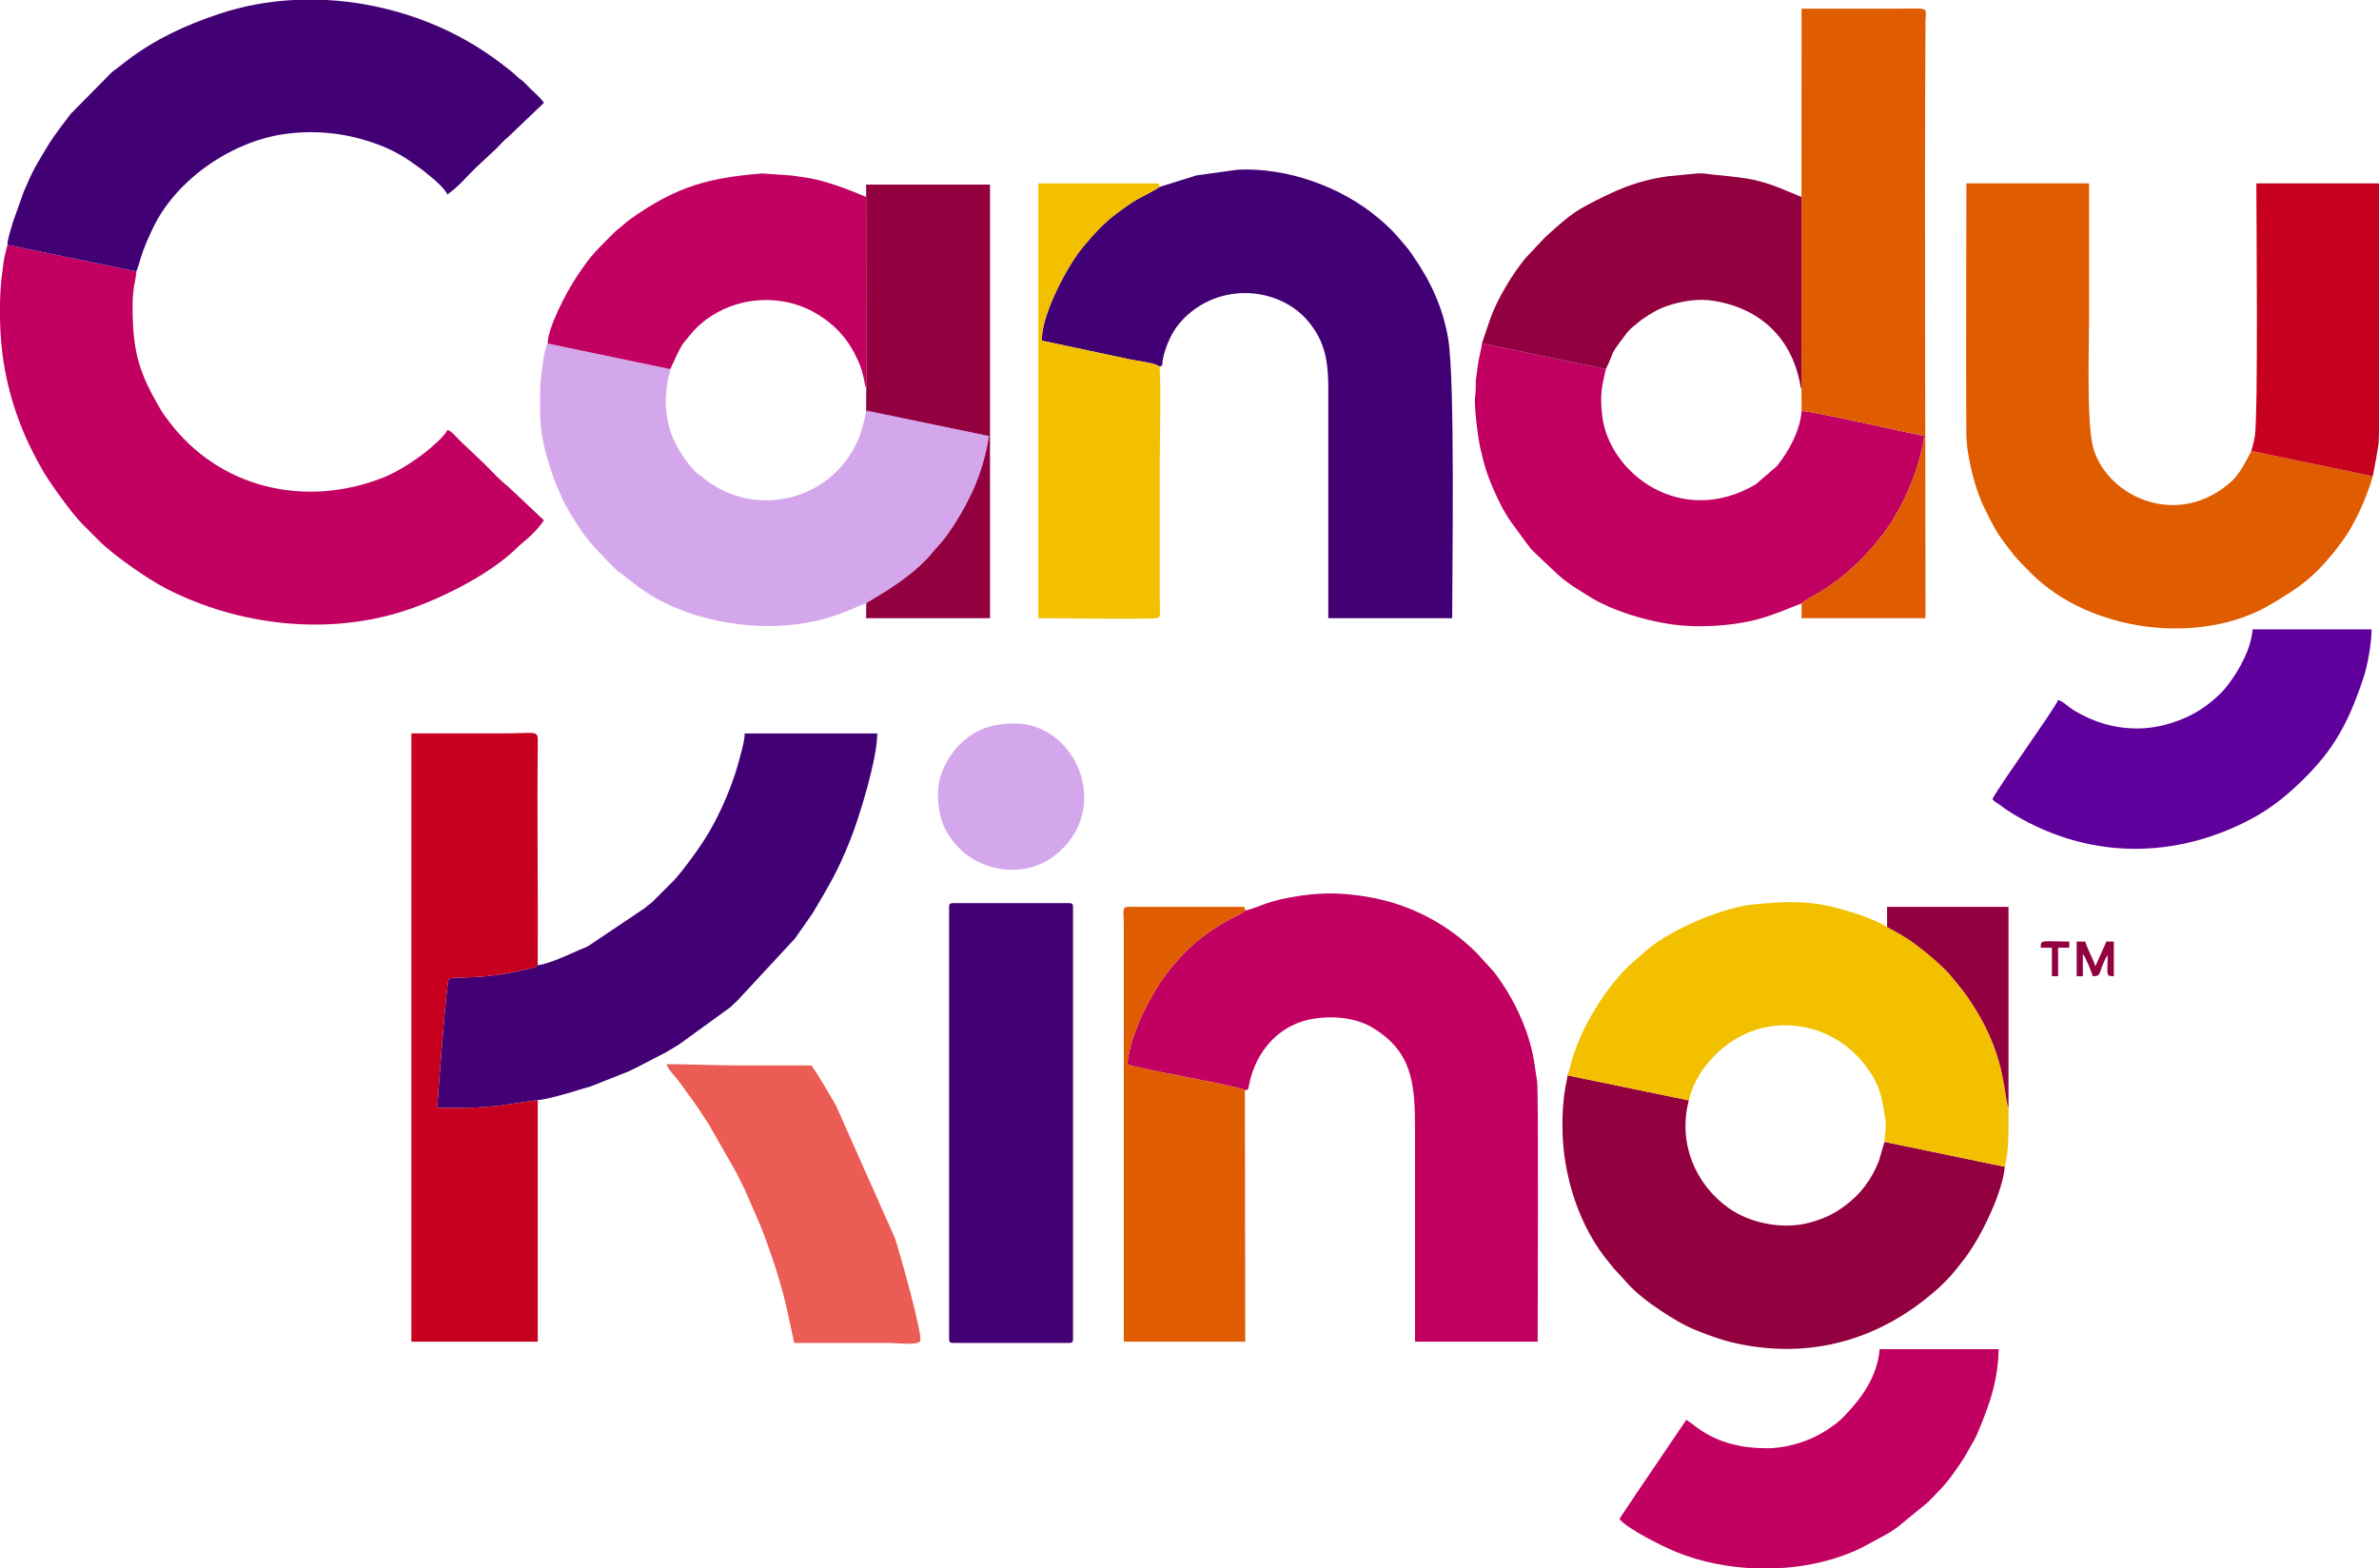 <?xml version="1.0" encoding="UTF-8"?> <svg xmlns="http://www.w3.org/2000/svg" xmlns:xlink="http://www.w3.org/1999/xlink" xmlns:xodm="http://www.corel.com/coreldraw/odm/2003" xml:space="preserve" width="194.156mm" height="128.022mm" version="1.1" style="shape-rendering:geometricPrecision; text-rendering:geometricPrecision; image-rendering:optimizeQuality; fill-rule:evenodd; clip-rule:evenodd" viewBox="0 0 191.534 126.293"> <defs> <style type="text/css"> .fil6 {fill:#F3C000} .fil2 {fill:#DF5C00} .fil8 {fill:#EB5D54} .fil4 {fill:#C6001E} .fil0 {fill:#C10061} .fil5 {fill:#920040} .fil3 {fill:#D4A7EC} .fil9 {fill:#AB3594} .fil7 {fill:#60009C} .fil1 {fill:#420075} </style> </defs> <g id="Layer_x0020_1">  <g id="_824777920"> <path class="fil0" d="M10.973 21.855l-10.375 -2.141 -0.259 1.076c-0.074,0.439 -0.094,0.716 -0.155,1.142 -0.105,0.738 -0.164,1.569 -0.184,2.425l0 1.38c0.029,1.261 0.135,2.497 0.299,3.493 0.54,3.278 1.622,6.011 3.096,8.575 0.145,0.253 0.332,0.558 0.495,0.802 0.684,1.023 1.932,2.781 2.817,3.667l1.297 1.297c1.152,1.152 3.89,3.059 5.362,3.816 5.823,2.994 13.074,3.852 19.393,1.733 2.999,-1.006 6.903,-2.994 9.064,-5.201l0.699 -0.598c0.451,-0.401 0.946,-0.935 1.272,-1.422l-2.877 -2.71c-0.69,-0.544 -1.314,-1.228 -1.937,-1.854l-1.946 -1.845c-0.366,-0.366 -0.672,-0.779 -1.022,-0.873 -0.116,0.433 -1.404,1.522 -1.836,1.855 -0.929,0.717 -2.223,1.549 -3.309,1.979 -6.335,2.506 -13.268,0.835 -17.286,-4.547 -0.242,-0.324 -0.41,-0.526 -0.618,-0.878 -1.8,-3.046 -2.286,-4.715 -2.29,-8.384 -0.002,-1.555 0.283,-2.086 0.299,-2.786z"></path> <path class="fil1" d="M93.327 15.063c-0.139,0.162 -1.491,0.824 -1.764,0.984 -0.606,0.356 -1.042,0.679 -1.6,1.092 -1.081,0.802 -1.876,1.682 -2.757,2.729 -1.326,1.578 -3.445,5.679 -3.315,7.564l7.166 1.524c0.583,0.12 1.923,0.252 2.302,0.571l0.21 -0.106c0.004,-0.696 0.378,-1.66 0.618,-2.172 0.281,-0.598 0.681,-1.166 1.156,-1.637 2.969,-2.943 7.662,-2.487 9.973,0.252 1.766,2.093 1.624,4.141 1.624,6.856l0 17.058 9.976 0c0,-4.014 0.238,-19.221 -0.326,-22.519 -0.443,-2.596 -1.478,-4.728 -2.867,-6.71 -0.139,-0.198 -0.204,-0.321 -0.375,-0.523 -0.917,-1.086 -1.239,-1.506 -2.346,-2.442 -3.014,-2.551 -7.375,-4.109 -11.347,-3.921l-3.329 0.461 -2.999 0.938z"></path> <path class="fil0" d="M100.257 73.322c-0.348,0.43 -3.337,1.229 -6.148,4.828 -1.434,1.836 -3.148,5.122 -3.346,7.542 0.692,0.373 8.958,1.729 9.464,2.095 0.294,-0.067 0.25,-0.003 0.327,-0.403 0.538,-2.8 2.539,-4.988 5.301,-5.371 1.838,-0.255 3.499,0.033 4.696,0.765 3.145,1.926 3.372,4.457 3.372,8.1l0 17.158 9.876 0c0,-0.916 0.077,-20.171 -0.041,-20.909 -0.094,-0.592 -0.164,-1.14 -0.245,-1.65 -0.417,-2.606 -1.722,-5.244 -3.246,-7.229l-1.381 -1.512c-2.397,-2.397 -5.466,-3.973 -8.84,-4.527 -1.799,-0.296 -3.318,-0.368 -5.216,-0.101 -2.92,0.41 -3.259,0.904 -4.573,1.212z"></path> <path class="fil2" d="M191.035 38.347l-9.776 -2.037c-0.372,0.707 -0.926,1.838 -1.569,2.423 -4.282,3.9 -9.943,1.338 -11.139,-2.582 -0.576,-1.885 -0.36,-8.123 -0.36,-10.514 0,-3.624 0,-7.249 0,-10.873l-9.876 0c0,6.714 -0.044,13.442 -0.004,20.155 0.011,1.745 0.686,4.47 1.466,6.016 0.4,0.792 0.817,1.703 1.357,2.434 1.063,1.441 1.098,1.488 2.343,2.745 4.773,4.817 13.735,5.929 19.419,2.51 2.062,-1.24 3.234,-1.993 4.876,-4.002 0.126,-0.154 0.156,-0.176 0.271,-0.328 0.186,-0.247 0.355,-0.464 0.556,-0.741 1.046,-1.441 1.943,-3.502 2.435,-5.206z"></path> <path class="fil1" d="M0.599 19.713l10.375 2.141c0.308,-0.671 0.287,-1.364 1.429,-3.666 1.887,-3.803 6.305,-6.823 10.555,-7.401 2.444,-0.332 4.734,-0.072 6.907,0.647 1.834,0.606 2.815,1.265 4.195,2.289 0.314,0.233 0.399,0.344 0.714,0.583 0.307,0.233 1.147,1.015 1.238,1.355 0.898,-0.602 1.65,-1.551 2.417,-2.271l1.498 -1.395c0.303,-0.303 0.64,-0.69 0.956,-0.939l2.91 -2.777c-0.287,-0.429 -0.694,-0.744 -1.073,-1.122 -0.202,-0.203 -0.341,-0.358 -0.547,-0.551 -0.241,-0.227 -0.353,-0.254 -0.601,-0.496 -0.551,-0.539 -1.881,-1.496 -2.548,-1.941 -3.687,-2.456 -8.184,-3.928 -12.741,-4.17l-2.644 0c-2.056,0.11 -4.094,0.48 -6.045,1.135 -2.688,0.902 -5.108,2.025 -7.348,3.725l-0.899 0.697c-0.174,0.142 -0.174,0.115 -0.342,0.257l-3.32 3.364c-1.339,1.773 -1.466,1.894 -2.69,3.994 -0.228,0.391 -0.542,1.017 -0.732,1.463 -0.137,0.323 -0.192,0.458 -0.337,0.761l-0.889 2.503c-0.139,0.491 -0.427,1.333 -0.44,1.815z"></path> <path class="fil1" d="M43.293 77.711c-0.225,0.216 -0.256,0.183 -0.706,0.29 -0.284,0.068 -0.526,0.126 -0.805,0.187 -3.017,0.658 -4.7,0.449 -5.454,0.577 -0.215,0.037 -0.084,0.003 -0.199,0.072 -0.202,0.366 -0.85,9.147 -0.928,10.358 1.442,0.043 2.802,0.032 4.242,-0.089 1.351,-0.113 2.569,-0.367 3.852,-0.524 0.793,-0.059 2.671,-0.617 3.503,-0.884 0.244,-0.078 0.492,-0.127 0.701,-0.197l3.146 -1.244c0.237,-0.112 0.356,-0.193 0.601,-0.297l2.367 -1.224c0.387,-0.235 0.707,-0.427 1.06,-0.636l4.162 -3.02c0.189,-0.179 0.24,-0.266 0.463,-0.435l4.705 -5.071 1.435 -2.057c1.302,-2.201 2.014,-3.361 3.011,-5.867 0.771,-1.939 2.18,-6.562 2.18,-8.594l-10.674 0c0,0.6 -0.222,1.284 -0.359,1.835 -0.529,2.12 -1.485,4.375 -2.566,6.213 -0.548,0.933 -2.058,3.055 -2.834,3.85l-1.646 1.646c-0.241,0.227 -0.353,0.254 -0.601,0.496l-4.595 3.086c-0.291,0.156 -0.491,0.208 -0.766,0.331 -0.68,0.304 -2.57,1.181 -3.294,1.197z"></path> <path class="fil0" d="M145.052 48.582c0.403,-0.496 3.147,-1.274 6.353,-5.314 1.513,-1.907 3.077,-5.044 3.516,-8.161 -1.519,-0.296 -9.081,-2.019 -9.873,-2.01 -0.121,1.595 -1.042,3.248 -1.978,4.428l-1.716 1.476c-6.005,3.538 -11.809,-0.895 -12.354,-5.495 -0.203,-1.716 -0.043,-2.335 0.287,-3.783l-9.976 -2.076c-0.036,0.408 -0.177,0.873 -0.258,1.324 -0.091,0.501 -0.119,0.885 -0.2,1.396 -0.081,0.512 -0.003,1.002 -0.085,1.518 -0.118,0.737 0.229,3.443 0.423,4.248 0.114,0.474 0.204,0.85 0.32,1.276 0.28,1.03 0.919,2.501 1.429,3.459 0.196,0.367 0.386,0.636 0.598,0.998l1.389 1.903c0.18,0.202 0.171,0.247 0.35,0.448 0.138,0.155 0.25,0.249 0.399,0.398l1.692 1.6c0.327,0.276 0.512,0.456 0.885,0.711 0.197,0.134 0.286,0.199 0.466,0.332 0.198,0.146 0.289,0.178 0.493,0.305 0.342,0.214 0.649,0.424 0.98,0.616 1.765,1.024 4.029,1.71 6.039,2.042 2.248,0.371 5.019,0.229 7.229,-0.34 1.428,-0.368 3.431,-1.262 3.594,-1.299z"></path> <path class="fil3" d="M69.746 48.582c0.173,-0.204 3.096,-1.63 5.024,-3.737 0.26,-0.284 0.44,-0.539 0.695,-0.805 1.012,-1.056 2.162,-3.022 2.826,-4.456 0.597,-1.288 1.106,-2.94 1.329,-4.473l-9.585 -1.99c-0.399,0.03 -0.111,-0.054 -0.304,0.081 -0.274,1.271 -0.53,2.122 -1.1,3.107 -2.422,4.185 -8.201,5.405 -12.196,2.026 -0.251,-0.212 -0.36,-0.233 -0.596,-0.501 -1.059,-1.203 -1.919,-2.666 -2.145,-4.339 -0.094,-0.694 -0.133,-1.303 -0.049,-1.898 0.058,-0.412 0.042,-0.639 0.114,-0.983 0.081,-0.386 0.18,-0.519 0.211,-0.891l-9.876 -2.061c-0.013,0.017 -0.031,0.025 -0.035,0.055 -0.004,0.031 -0.027,0.045 -0.033,0.058 -0.256,0.623 -0.327,1.612 -0.458,2.524 -0.122,0.846 -0.083,2.109 -0.076,3.123 0.015,2.557 1.331,6.344 2.777,8.496 0.23,0.342 0.408,0.617 0.637,0.959 0.557,0.833 1.913,2.221 2.648,2.938 0.22,0.215 0.27,0.217 0.496,0.402l1.353 1.041c3.6,2.655 8.991,3.663 13.43,2.908 2.746,-0.467 4.296,-1.451 4.914,-1.585z"></path> <path class="fil4" d="M43.295 88.582c-1.283,0.157 -2.501,0.411 -3.852,0.524 -1.44,0.12 -2.8,0.132 -4.242,0.089 0.078,-1.211 0.726,-9.992 0.928,-10.358 0.115,-0.069 -0.016,-0.035 0.199,-0.072 0.753,-0.129 2.436,0.081 5.454,-0.577 0.279,-0.061 0.52,-0.119 0.805,-0.187 0.45,-0.107 0.481,-0.074 0.706,-0.29 0.036,-5.962 -0.065,-12.044 0.007,-17.962 0.012,-0.997 -0.113,-0.693 -2.898,-0.693 -2.428,0 -4.855,0 -7.282,0l0 48.981 10.175 0 0 -19.455z"></path> <path class="fil5" d="M161.407 93.953l-9.676 -2.006c-0.013,0.025 -0.028,0.036 -0.033,0.077l-0.436 1.479c-0.585,1.47 -1.441,2.636 -2.708,3.577 -0.844,0.626 -1.592,1.007 -2.75,1.34 -2.151,0.62 -4.86,0.122 -6.646,-1.155 -2.627,-1.879 -4.098,-5.178 -3.19,-8.659l-9.776 -2.019c-0.008,0.367 -0.098,0.577 -0.16,0.939 -0.058,0.342 -0.104,0.677 -0.134,0.964 -0.078,0.759 -0.106,1.312 -0.106,2.189 0,3.992 1.388,8.18 3.767,10.997 0.187,0.221 0.294,0.392 0.497,0.6 0.905,0.927 1.004,1.243 2.303,2.286 0.431,0.346 0.866,0.649 1.334,0.961 0.906,0.603 1.849,1.188 2.886,1.603 1.139,0.456 2.176,0.838 3.486,1.103 6.38,1.295 11.615,-0.786 15.484,-4.055 1.168,-0.987 1.802,-1.734 2.722,-2.964 1.27,-1.697 2.981,-5.263 3.135,-7.258z"></path> <path class="fil6" d="M126.193 86.588l9.776 2.019c0.2,-0.951 0.735,-1.972 1.254,-2.659 1.87,-2.475 4.818,-3.94 8.265,-3.192 1.996,0.433 3.678,1.677 4.719,3.062 1.179,1.569 1.297,2.542 1.583,4.303 0.11,0.678 -0.059,1.094 -0.059,1.825l9.676 2.006c0.344,-1.348 0.299,-3.035 0.299,-4.735 -0.267,-0.62 -0.272,-2.586 -1.17,-4.951 -0.591,-1.555 -1.274,-2.739 -2.115,-3.968 -0.45,-0.657 -0.899,-1.161 -1.363,-1.732 -0.651,-0.8 -2.312,-2.176 -3.258,-2.824 -0.535,-0.367 -1.295,-0.809 -1.87,-1.095 -0.759,-0.533 -2.778,-1.196 -3.754,-1.462 -2.582,-0.705 -4.46,-0.611 -7.014,-0.357 -2.666,0.265 -7.167,2.234 -9.01,4.058l-0.697 0.6c-2.141,1.904 -4.197,5.297 -4.942,8.026 -0.086,0.315 -0.207,0.844 -0.32,1.076z"></path> <path class="fil2" d="M145.04 15.861l-0.005 15.462 0.012 1.773c0.792,-0.009 8.354,1.714 9.873,2.01 -0.439,3.117 -2.003,6.253 -3.516,8.161 -3.205,4.04 -5.95,4.817 -6.353,5.314l-0.006 1.197 9.976 0c0,-15.927 -0.086,-32.071 0,-47.983 0.007,-1.317 0.5,-1.097 -2.594,-1.097 -2.461,0 -4.921,0 -7.382,0l-0.007 15.163z"></path> <path class="fil1" d="M76.414 73.022l0 34.815c0,0.23 0.069,0.299 0.299,0.299l9.377 0c0.23,0 0.299,-0.069 0.299,-0.299l0 -34.815c0,-0.23 -0.069,-0.299 -0.299,-0.299l-9.377 0c-0.23,0 -0.299,0.069 -0.299,0.299z"></path> <path class="fil0" d="M142.254 116.616c-1.984,0 -3.72,-0.407 -5.269,-1.415 -0.453,-0.295 -0.801,-0.602 -1.215,-0.88l-4.03 5.946c-0.474,0.712 -0.899,1.352 -1.357,2.035 0.578,0.788 3.56,2.262 4.674,2.708 1.94,0.776 4.141,1.209 6.365,1.282l1.362 0c2.534,-0.084 5.035,-0.641 7.153,-1.695l2.135 -1.157c0.256,-0.17 0.429,-0.289 0.657,-0.44l2.469 -2.02c0.711,-0.712 1.501,-1.505 2.062,-2.328 0.324,-0.476 0.594,-0.805 0.888,-1.306l0.799 -1.395c0.348,-0.62 1.038,-2.475 1.252,-3.137 0.394,-1.218 0.71,-2.759 0.71,-4.178l-9.577 0c-0.187,2.251 -1.514,4.045 -2.967,5.512 -0.649,0.656 -1.74,1.337 -2.589,1.701 -0.947,0.406 -2.213,0.768 -3.522,0.768z"></path> <path class="fil7" d="M172.081 58.657c-1.95,0 -3.567,-0.543 -5.057,-1.427 -0.533,-0.317 -0.916,-0.757 -1.327,-0.867 -0.14,0.524 -4.619,6.718 -5.287,7.981 0.164,0.223 0.271,0.241 0.499,0.399 0.208,0.144 0.339,0.26 0.578,0.42 1.164,0.779 2.435,1.424 3.753,1.933 5.334,2.062 10.981,1.504 15.953,-1.124 1.199,-0.634 2.332,-1.45 3.334,-2.352 3.175,-2.857 4.444,-5.12 5.749,-9.015 0.343,-1.024 0.661,-2.832 0.661,-3.928l-9.577 0c-0.134,1.607 -1.058,3.229 -1.952,4.433 -0.559,0.752 -1.457,1.515 -2.256,2.033 -1.385,0.899 -3.31,1.515 -5.069,1.515z"></path> <path class="fil0" d="M44.093 27.662l9.876 2.061 0.532 -1.16c0.545,-1.09 0.508,-0.897 1.08,-1.613 0.921,-1.154 2.288,-2.016 3.737,-2.448 1.934,-0.576 4.098,-0.431 5.891,0.469 1.573,0.79 2.844,1.983 3.624,3.558 0.404,0.814 0.511,1.047 0.72,1.974 0.034,0.15 0.026,0.165 0.062,0.336 0.008,0.039 0.024,0.135 0.033,0.169 0.065,0.223 -0.004,0.078 0.095,0.215l-0.008 -15.363c-0.061,-0.014 -2.044,-0.905 -3.756,-1.337 -0.805,-0.203 -1.317,-0.258 -2.208,-0.386l-2.419 -0.171c-4.285,0.358 -6.805,1.017 -10.477,3.589 -0.252,0.176 -0.482,0.353 -0.723,0.574 -0.274,0.252 -0.422,0.318 -0.699,0.598 -1.425,1.439 -1.78,1.687 -2.987,3.497 -0.898,1.347 -2.348,4.138 -2.374,5.436z"></path> <path class="fil5" d="M119.31 27.647l9.976 2.076c0.816,-1.66 0.159,-0.884 1.596,-2.789 0.326,-0.433 0.518,-0.57 0.913,-0.882 0.219,-0.173 0.244,-0.223 0.502,-0.396 0.793,-0.53 1.361,-0.878 2.416,-1.175 0.959,-0.27 2.102,-0.433 3.18,-0.268 3.832,0.588 6.35,3.017 7.039,6.728 0.006,0.034 0.022,0.137 0.029,0.168 0.006,0.025 0.015,0.055 0.021,0.076l0.053 0.139 0.005 -15.462 -1.758 -0.729c-2.137,-0.851 -3.34,-0.845 -5.406,-1.078 -0.379,-0.043 -0.669,-0.119 -1.21,-0.091l-2.367 0.227c-2.67,0.375 -4.376,1.195 -6.609,2.37 -1.323,0.696 -2.273,1.643 -3.267,2.518l-1.597 1.695c-1.05,1.255 -2.314,3.361 -2.855,4.926l-0.66 1.948z"></path> <path class="fil6" d="M93.359 29.528c-0.38,-0.319 -1.719,-0.451 -2.302,-0.571l-7.166 -1.524c-0.129,-1.885 1.99,-5.986 3.315,-7.564 0.88,-1.048 1.676,-1.927 2.757,-2.729 0.558,-0.414 0.995,-0.736 1.6,-1.092 0.273,-0.16 1.625,-0.822 1.764,-0.984 -0.003,-0.212 0.038,-0.137 -0.054,-0.299l-9.676 0 0 35.015c2.719,0 6.698,0.091 9.288,0.011 0.647,-0.02 0.489,-0.107 0.488,-1.407l0 -11.273c0,-2.438 0.117,-5.181 -0.014,-7.582z"></path> <path class="fil2" d="M100.227 87.786c-0.506,-0.366 -8.772,-1.722 -9.464,-2.095 0.198,-2.42 1.912,-5.706 3.346,-7.542 2.811,-3.6 5.8,-4.399 6.148,-4.828 -0.052,-0.193 -0.02,-0.155 -0.101,-0.299l-8.38 0c-1.629,-0.002 -1.297,-0.185 -1.297,1.496l0 33.519 9.776 0 -0.029 -20.251z"></path> <path class="fil5" d="M69.735 15.861l0.008 15.363 -0.013 1.812 0.304 0.085 9.585 1.99c-0.223,1.533 -0.733,3.184 -1.329,4.473 -0.664,1.434 -1.814,3.4 -2.826,4.456 -0.254,0.266 -0.435,0.521 -0.695,0.805 -1.928,2.107 -4.852,3.534 -5.024,3.737l-0.017 1.197 9.978 0 0 -34.915 -9.976 0 0.005 0.998z"></path> <path class="fil8" d="M63.944 108.137c2.56,0 5.121,0 7.681,0 0.486,0 2.256,0.214 2.457,-0.142 0.25,-0.444 -1.692,-7.296 -2.02,-8.275l-4.759 -10.704c-0.332,-0.599 -0.636,-1.085 -0.961,-1.633 -0.32,-0.54 -0.659,-1.079 -1.002,-1.592 -1.962,0 -3.924,0 -5.886,0 -1.978,0 -3.736,-0.1 -5.786,-0.1 0.093,0.348 0.55,0.85 0.822,1.173 0.339,0.403 0.574,0.789 0.889,1.206 0.586,0.774 1.127,1.6 1.662,2.428l2.213 3.872c0.233,0.466 0.464,0.931 0.699,1.397l1.239 2.851c0.408,1.021 0.734,1.925 1.093,2.997 0.349,1.043 0.645,2.067 0.921,3.169 0.286,1.145 0.475,2.224 0.738,3.353z"></path> <path class="fil4" d="M181.259 36.311l9.776 2.037c0.168,-0.862 0.308,-1.62 0.459,-2.574 0.017,-0.105 0.03,-0.502 0.04,-1.116l0 -19.893 -9.876 0c0,1.897 0.165,18.715 -0.126,20.424 -0.067,0.391 -0.186,0.749 -0.273,1.122z"></path> <path class="fil3" d="M75.516 63.844c0,1.933 0.506,3.251 1.72,4.465 2.017,2.018 5.37,2.316 7.587,0.652 4.842,-3.633 1.901,-10.704 -3.122,-10.704 -1.913,0 -3.268,0.523 -4.465,1.72 -0.797,0.797 -1.72,2.318 -1.72,3.866z"></path> <path class="fil5" d="M151.93 74.648c0.575,0.286 1.335,0.729 1.87,1.095 0.946,0.648 2.607,2.024 3.258,2.824 0.464,0.571 0.914,1.075 1.363,1.732 0.841,1.229 1.525,2.413 2.115,3.968 0.898,2.364 0.903,4.331 1.17,4.951l0 -16.196 -9.776 0 0 1.625z"></path> <path class="fil5" d="M167.193 78.609l0.499 0 0 -1.796c0.244,0.281 0.755,1.612 0.798,1.796 0.732,-0.016 0.419,-0.197 1.038,-1.456l0.115 -0.185c0.008,-0.012 0.029,-0.037 0.044,-0.055 0,1.634 -0.18,1.681 0.499,1.696l0 -2.793 -0.599 0 -0.86 1.933c-0.007,0.013 -0.024,0.043 -0.037,0.062 -0.118,-0.507 -0.67,-1.447 -0.798,-1.995l-0.698 0 0 2.793z"></path> <path class="fil5" d="M164.3 76.314l0.898 0 0 2.294 0.499 0 0 -2.294 0.898 0 0 -0.499c-2.246,0 -2.295,-0.191 -2.295,0.499z"></path> <path class="fil9" d="M69.731 33.203c0.194,-0.135 -0.094,-0.051 0.304,-0.081l-0.304 -0.085 0 0.166z"></path> <path class="fil5" d="M27.234 50.577l0.03 -0.03c-0.002,0.002 -0.04,0.02 -0.03,0.03z"></path> </g> </g> </svg> 